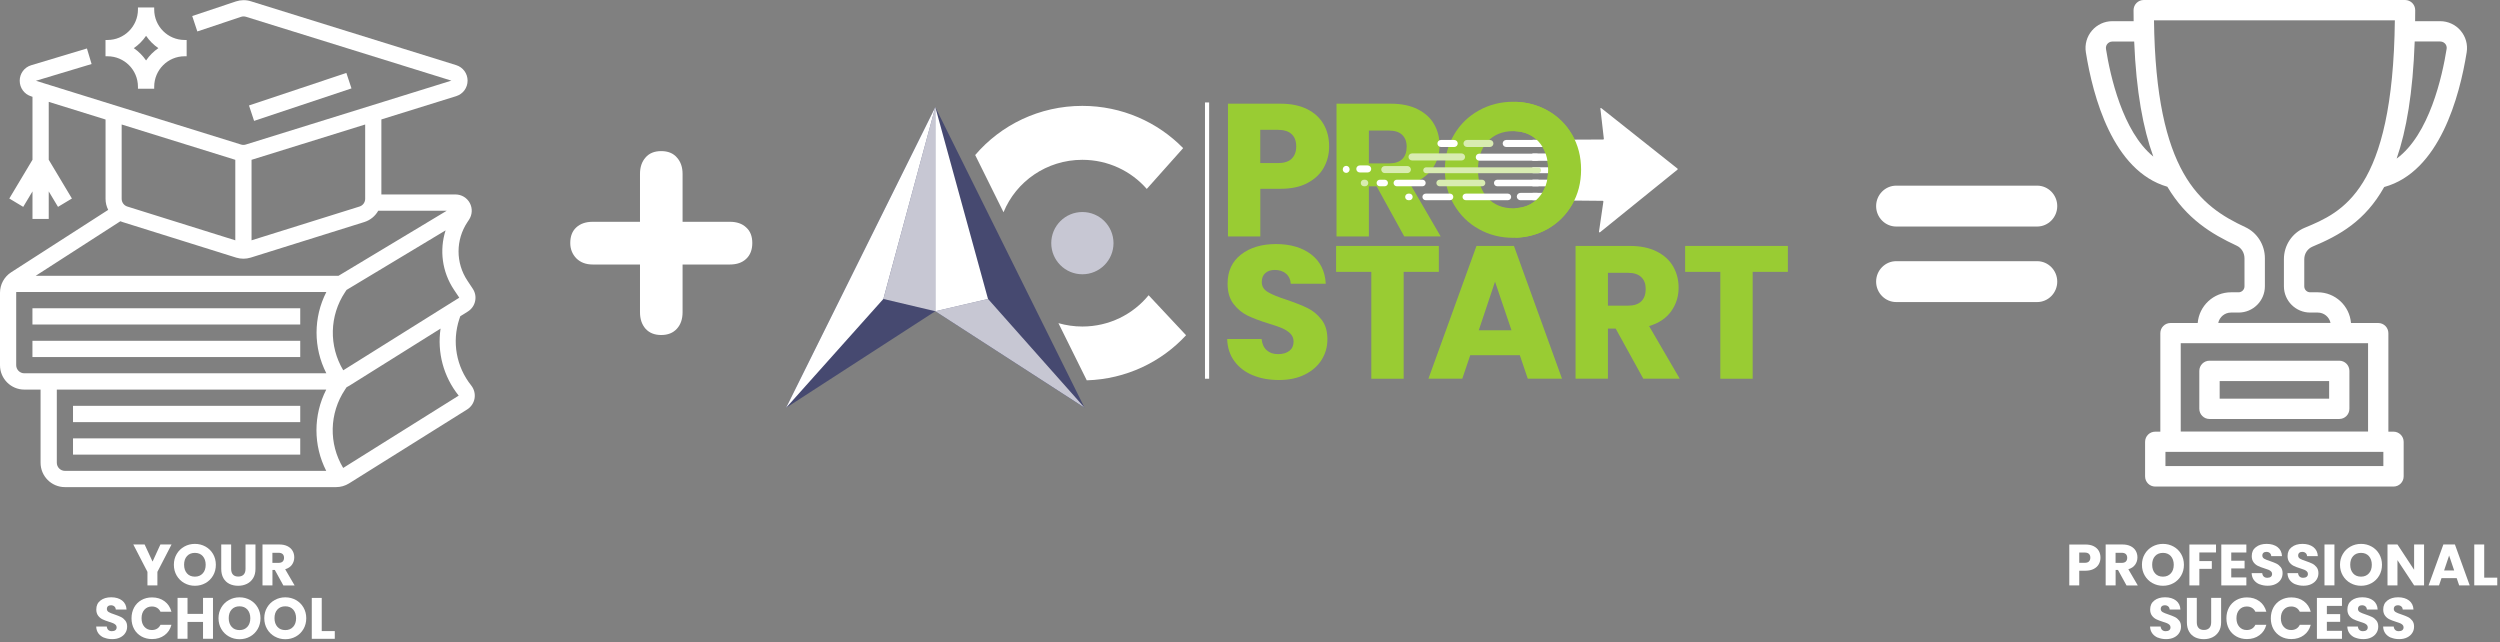 <svg xmlns="http://www.w3.org/2000/svg" id="Layer_2" data-name="Layer 2" viewBox="0 0 547.82 140.72"><rect x="0" y="0" width="547.82" height="140.72" fill="#808080" stroke="none"/><defs><style>      .cls-1, .cls-2, .cls-3 {        fill: none;      }      .cls-2 {        opacity: .5;      }      .cls-4 {        fill: #fff;      }      .cls-5 {        fill: #c7c7d3;      }      .cls-6 {        fill: #d8ecb1;      }      .cls-7 {        fill: #464970;      }      .cls-8 {        fill: #9c3;      }      .cls-3 {        stroke: #fff;        stroke-miterlimit: 10;        stroke-width: .91px;      }    </style></defs><g id="Layer_1-2" data-name="Layer 1"><g><g><path class="cls-4" d="m75.9,15.98l-21.34,7.13,1.12,3.38,21.34-7.12-1.12-3.38"></path><path class="cls-4" d="m7.11,71.11h58.68v-3.56H7.11v3.56"></path><path class="cls-4" d="m7.11,78.24h58.68v-3.56H7.11v3.56"></path><path class="cls-4" d="m75.22,81.15c-3.18-5.31-3.05-11.96.4-17.14l.32-.48,21.7-13.05c-1.38,4.32-.77,9.1,1.83,13l1.17,1.75-25.42,15.91Zm25.28,5.55l-25.3,15.84c-3.19-5.31-3.06-11.97.4-17.16l.35-.53c.19-.09.37-.19.55-.3l20.04-12.55c-.77,5.2.62,10.5,3.97,14.69Zm-28.98-4.9H5.33c-.98,0-1.78-.8-1.78-1.78v-15.87c0-.05,0-.11.01-.16h67.95c-2.86,5.6-2.86,12.21,0,17.81Zm-.03,21.38H14.23c-.98,0-1.78-.8-1.78-1.78v-16.03h59.04c-2.86,5.6-2.86,12.21,0,17.82ZM26.38,48.48c.16.06.31.13.48.18l24.89,7.79c.52.16,1.06.24,1.59.24s1.07-.08,1.59-.24l24.89-7.79c1.34-.42,2.41-1.32,3.06-2.48h15.01l-23.71,14.25H7.83l18.55-11.95Zm.29-21.2l24.89,7.74v17.64l-23.65-7.4c-.75-.23-1.25-.92-1.25-1.7v-16.28Zm28.45,7.74l24.9-7.74v16.28c0,.78-.5,1.47-1.25,1.7l-23.65,7.4v-17.64Zm45.75,34.27l1.65-1.03c.82-.52,1.39-1.32,1.59-2.27.21-.95.02-1.92-.52-2.73l-1.16-1.75c-2.6-3.9-2.6-8.94,0-12.85l.34-.51c.73-1.1.8-2.5.18-3.66-.62-1.16-1.82-1.88-3.14-1.88h-16.24v-16.44l16.39-5.1c1.5-.47,2.5-1.83,2.5-3.4s-1.01-2.94-2.5-3.4L54.97.28c-1.07-.34-2.2-.32-3.27.03l-9.58,3.2,1.12,3.38,9.58-3.2c.36-.12.73-.12,1.09-.01l45,13.99-45.04,14c-.35.11-.71.11-1.06,0L7.87,17.7l12.2-3.67-1.02-3.41-12.2,3.67c-1.51.45-2.53,1.82-2.53,3.4,0,1.58,1,2.95,2.5,3.42l.3.1v13.8l-5.08,8.49,3.05,1.83,2.03-3.39v6.04h3.56v-6.04l2.03,3.39,3.05-1.83-5.08-8.49v-12.69l12.45,3.87v17.38c0,.87.21,1.69.58,2.42L2.45,59.66c-1.53.99-2.45,2.67-2.45,4.5v15.87c0,2.95,2.39,5.34,5.33,5.34h3.56v16.03c0,2.95,2.39,5.34,5.33,5.34h59.43c1,0,1.98-.28,2.83-.81l25.89-16.21c.86-.54,1.45-1.42,1.62-2.42.17-1-.1-2.03-.73-2.83-3.29-4.12-4.26-9.58-2.6-14.59l.2-.59"></path><path class="cls-4" d="m16,92.5h49.79v-3.57H16v3.57"></path><path class="cls-4" d="m16,99.62h49.79v-3.56H16v3.56"></path><path class="cls-4" d="m32.01,7.85c.72,1.06,1.63,1.97,2.69,2.7-1.06.72-1.97,1.64-2.69,2.7-.72-1.06-1.64-1.97-2.69-2.7,1.06-.72,1.97-1.64,2.69-2.7Zm-1.78,11.16v.44h3.56v-.44c0-3.68,2.99-6.68,6.67-6.68h.44v-3.57h-.44c-3.68,0-6.67-2.99-6.67-6.68v-.44h-3.56v.44c0,3.68-2.99,6.68-6.67,6.68h-.44v3.57h.44c3.68,0,6.67,2.99,6.67,6.68"></path></g><path class="cls-4" d="m140.24,48.6v-10.5c0-1.47.4-2.66,1.21-3.58.8-.94,1.95-1.41,3.44-1.41s2.64.47,3.44,1.41c.83.92,1.24,2.11,1.24,3.58v10.5h10.36c1.51,0,2.71.41,3.58,1.24.9.8,1.34,1.94,1.34,3.41s-.45,2.65-1.34,3.47c-.87.83-2.06,1.24-3.58,1.24h-10.36v10.46c0,1.49-.41,2.7-1.24,3.61-.83.92-1.97,1.38-3.44,1.38s-2.61-.46-3.44-1.38c-.8-.92-1.21-2.12-1.21-3.61v-10.46h-10.36c-1.47,0-2.66-.44-3.58-1.34-.89-.92-1.34-2.04-1.34-3.37,0-1.47.43-2.6,1.31-3.41.9-.83,2.1-1.24,3.61-1.24h10.36Z"></path><path class="cls-4" d="m450.8,61.71c0,2.47-1.98,4.48-4.41,4.48h-30.87c-2.43,0-4.41-2.01-4.41-4.48s1.98-4.48,4.41-4.48h30.87c2.43,0,4.41,2.01,4.41,4.48Zm-35.28-12.07h30.87c2.43,0,4.41-2.01,4.41-4.48s-1.98-4.48-4.41-4.48h-30.87c-2.43,0-4.41,2.01-4.41,4.48s1.98,4.48,4.41,4.48Z"></path><g><path class="cls-4" d="m486.39,83.5h23.99v3.86h-23.99v-3.86Zm-2.23,8.31h28.44c1.23,0,2.22-1,2.22-2.23v-8.31c0-1.23-.99-2.23-2.22-2.23h-28.44c-1.23,0-2.23,1-2.23,2.23v8.31c0,1.23,1,2.23,2.23,2.23"></path><path class="cls-4" d="m536.12,10.74c-.95,5.96-3.78,18.76-10.95,24.02,2.14-6.17,3.56-14.42,3.96-25.68.04,0,.08.01.12.01h5.46c.58,0,.94.32,1.1.5s.41.58.32,1.14Zm-31.1,39.17c-2.76,1.15-4.55,3.85-4.55,6.87v5.96c0,3.17,2.58,5.75,5.75,5.75h1.66c1.38,0,2.53.97,2.8,2.27h-24.6c.28-1.3,1.42-2.27,2.8-2.27h1.67c3.17,0,5.75-2.58,5.75-5.75v-6.16c0-2.92-1.68-5.59-4.28-6.8-9.92-4.61-19.61-11.95-20.02-45.33h52.78c-.42,37.4-11.57,42.05-19.75,45.46Zm13.89,44.65h-41.05v-19.35h41.05v19.35Zm3.35,7.57h-47.75v-3.11h47.75v3.11Zm-60.78-91.39c-.09-.56.16-.96.32-1.14s.52-.5,1.09-.5h4.77c.44,10.97,1.96,19.08,4.19,25.21-6.75-5.51-9.45-17.77-10.37-23.57Zm77.71-4.03c-1.12-1.31-2.75-2.07-4.49-2.07h-5.46s-.01,0-.02,0c0-.8.02-1.59.02-2.41,0-1.23-1-2.23-2.23-2.23h-57.26c-1.23,0-2.23,1-2.23,2.23,0,.82.01,1.61.02,2.41h-4.66c-1.73,0-3.36.75-4.48,2.07-1.12,1.31-1.6,3.04-1.33,4.74,1.54,9.64,5.89,26.01,17.86,29.47,4.18,7.03,9.66,10.34,15.2,12.92,1.04.48,1.7,1.57,1.7,2.76v6.16c0,.7-.59,1.29-1.29,1.29h-1.67c-3.83,0-6.98,2.97-7.29,6.73h-5.96c-1.23,0-2.23.99-2.23,2.23v21.58h-1.12c-1.23,0-2.22,1-2.22,2.23v7.57c0,1.23.99,2.23,2.22,2.23h52.21c1.23,0,2.23-1,2.23-2.23v-7.57c0-1.23-1-2.23-2.23-2.23h-1.12v-21.58c0-1.23-.99-2.23-2.23-2.23h-5.96c-.31-3.76-3.45-6.73-7.29-6.73h-1.66c-.71,0-1.29-.58-1.29-1.29v-5.96c0-1.22.71-2.3,1.81-2.76,5.93-2.47,11.55-5.63,15.7-13.06,12.13-3.32,16.53-19.83,18.08-29.53.27-1.7-.21-3.42-1.33-4.73"></path></g><g><g><path class="cls-8" d="m290.09,36.71c-.77,1.4-1.96,2.52-3.56,3.38-1.6.86-3.59,1.28-5.97,1.28h-4.39v10.44h-7.09v-29.09h11.48c2.32,0,4.28.4,5.88,1.2s2.8,1.91,3.61,3.32,1.2,3.03,1.2,4.85c0,1.69-.39,3.23-1.16,4.62Zm-7.05-1.93c.66-.64,1-1.53,1-2.69s-.33-2.06-1-2.69-1.67-.95-3.03-.95h-3.85v7.29h3.85c1.35,0,2.36-.32,3.03-.95Z"></path><path class="cls-8" d="m307.71,51.81l-6.05-10.98h-1.7v10.98h-7.09v-29.09h11.89c2.29,0,4.25.4,5.86,1.2s2.83,1.9,3.63,3.29c.8,1.4,1.2,2.95,1.2,4.66,0,1.93-.55,3.66-1.64,5.18-1.09,1.52-2.7,2.6-4.83,3.23l6.71,11.52h-8Zm-7.75-16h4.39c1.3,0,2.27-.32,2.92-.95.65-.64.97-1.53.97-2.69s-.33-1.97-.97-2.61c-.65-.63-1.62-.95-2.92-.95h-4.39v7.21Z"></path><path class="cls-8" d="m324.05,50.2c-2.28-1.27-4.09-3.05-5.43-5.33-1.34-2.28-2.01-4.84-2.01-7.69s.67-5.4,2.01-7.67c1.34-2.27,3.15-4.03,5.43-5.3s4.79-1.91,7.52-1.91,5.24.64,7.52,1.91c2.28,1.27,4.07,3.04,5.39,5.3,1.31,2.27,1.97,4.82,1.97,7.67s-.66,5.41-1.99,7.69c-1.33,2.28-3.12,4.06-5.39,5.33-2.27,1.27-4.77,1.91-7.5,1.91s-5.24-.63-7.52-1.91Zm13.1-6.88c1.39-1.55,2.09-3.59,2.09-6.13s-.7-4.62-2.09-6.15c-1.4-1.53-3.25-2.3-5.57-2.3s-4.22.76-5.62,2.28-2.09,3.58-2.09,6.17.7,4.62,2.09,6.15,3.27,2.3,5.62,2.3,4.18-.77,5.57-2.32Z"></path></g><g><path class="cls-4" d="m350.69,23.8l.76,6.63c0,.08-.07.14-.15.14l-15.42.07c-.08,0-.15.07-.15.15v1.27c0,.08.07.15.15.15h3.62c.39,0,.71.32.71.71h0c0,.39-.32.71-.71.71h-3.62c-.08,0-.15.07-.15.15v1.31c0,.08.07.15.15.15h5.32c.39,0,.71.32.71.71h0c0,.39-.32.71-.71.71h-5.32c-.08,0-.15.07-.15.15v.99c0,.08.07.15.15.15h8.59c.39,0,.71.32.71.71h0c0,.39-.32.71-.71.71h-8.58c-.08,0-.15.07-.15.15v1.17c0,.08.07.15.15.15h2.8c.39,0,.71.32.71.71h0c0,.39-.32.71-.71.71h-2.8c-.08,0-.15.07-.15.15v1.31c0,.08.07.15.15.15l15.31.14c.08,0,.15.07.15.15l-.97,6.62c0,.13.15.2.24.11l16.97-13.72c.07-.06.07-.17,0-.22l-16.69-13.24c-.09-.08-.24-.01-.24.11Z"></path><path class="cls-4" d="m328.09,40.82h8.88c.4,0,.72-.32.72-.72h0c0-.4-.32-.72-.72-.72h-8.88c-.4,0-.72.32-.72.72h0c0,.4.32.72.72.72Z"></path><path class="cls-6" d="m321.46,32.21h5.02c.43,0,.77-.35.77-.77h0c0-.43-.35-.77-.77-.77h-5.02c-.43,0-.77.35-.77.77h0c0,.43.35.77.77.77Z"></path><path class="cls-4" d="m315.75,32.21h2.91c.43,0,.77-.35.77-.77h0c0-.43-.35-.77-.77-.77h-2.91c-.43,0-.77.35-.77.77h0c0,.43.35.77.77.77Z"></path><path class="cls-6" d="m309.41,35.16h10.86c.43,0,.77-.35.77-.77h0c0-.43-.35-.77-.77-.77h-10.86c-.43,0-.77.35-.77.77h0c0,.43.35.77.77.77Z"></path><path class="cls-4" d="m324.15,35.21h12.56c.43,0,.77-.35.77-.77h0c0-.43-.35-.77-.77-.77h-12.56c-.43,0-.77.35-.77.77h0c0,.43.35.77.77.77Z"></path><path class="cls-6" d="m312.52,37.96h24.52c.36,0,.65-.29.65-.65h0c0-.36-.29-.65-.65-.65h-24.52c-.36,0-.65.29-.65.65h0c0,.36.29.65.65.65Z"></path><path class="cls-6" d="m303.44,37.93h4.96c.43,0,.77-.35.77-.77h0c0-.43-.35-.77-.77-.77h-4.96c-.43,0-.77.35-.77.77h0c0,.43.35.77.77.77Z"></path><path class="cls-4" d="m297.97,37.79h1.73c.43,0,.77-.35.77-.77h0c0-.43-.35-.77-.77-.77h-1.73c-.43,0-.77.35-.77.77h0c0,.43.35.77.77.77Z"></path><path class="cls-4" d="m294.99,37.89h0c.41,0,.75-.34.75-.75v-.05c0-.41-.34-.75-.75-.75h0c-.41,0-.75.34-.75.75v.05c0,.41.34.75.75.75Z"></path><path class="cls-6" d="m315.47,40.82h9.29c.4,0,.72-.32.72-.72h0c0-.4-.32-.72-.72-.72h-9.29c-.4,0-.72.32-.72.72h0c0,.4.32.72.72.72Z"></path><path class="cls-4" d="m306.09,40.82h5.6c.4,0,.72-.32.72-.72h0c0-.4-.32-.72-.72-.72h-5.6c-.4,0-.72.32-.72.72h0c0,.4.32.72.72.72Z"></path><path class="cls-4" d="m302.37,40.82h1.05c.4,0,.72-.32.72-.72h0c0-.4-.32-.72-.72-.72h-1.05c-.4,0-.72.32-.72.72h0c0,.4.32.72.72.72Z"></path><path class="cls-6" d="m298.9,40.82h.21c.4,0,.72-.32.72-.72h0c0-.4-.32-.72-.72-.72h-.21c-.4,0-.72.32-.72.72h0c0,.4.32.72.72.72Z"></path><path class="cls-4" d="m308.63,43.87h.21c.4,0,.72-.32.72-.72h0c0-.4-.32-.72-.72-.72h-.21c-.4,0-.72.32-.72.72h0c0,.4.32.72.72.72Z"></path><path class="cls-4" d="m312.41,43.87h5.33c.4,0,.72-.32.72-.72h0c0-.4-.32-.72-.72-.72h-5.33c-.4,0-.72.32-.72.72h0c0,.4.32.72.72.72Z"></path><path class="cls-4" d="m321.2,43.87h9.22c.4,0,.72-.32.72-.72h0c0-.4-.32-.72-.72-.72h-9.22c-.4,0-.72.32-.72.72h0c0,.4.32.72.72.72Z"></path><path class="cls-4" d="m333.17,43.87h3.71c.44,0,.8-.36.8-.8h0c0-.44-.36-.8-.8-.8h-3.71c-.44,0-.8.36-.8.8h0c0,.44.36.8.8.8Z"></path><path class="cls-4" d="m330.05,32.21h6.41c.43,0,.77-.35.77-.77h0c0-.43-.35-.77-.77-.77h-6.41c-.43,0-.77.35-.77.77h0c0,.43.35.77.77.77Z"></path></g><g><path class="cls-8" d="m274.55,82.24c-1.69-.69-3.03-1.71-4.04-3.07-1.01-1.35-1.54-2.98-1.6-4.89h7.54c.11,1.08.48,1.9,1.12,2.47.64.57,1.46.85,2.49.85s1.88-.24,2.49-.73c.61-.48.91-1.15.91-2.01,0-.72-.24-1.31-.73-1.78-.48-.47-1.08-.86-1.78-1.16-.7-.3-1.71-.65-3-1.04-1.88-.58-3.41-1.16-4.6-1.74-1.19-.58-2.21-1.44-3.07-2.57-.86-1.13-1.28-2.61-1.28-4.43,0-2.71.98-4.83,2.94-6.36,1.96-1.53,4.52-2.3,7.67-2.3s5.79.77,7.75,2.3c1.96,1.53,3.01,3.67,3.15,6.4h-7.67c-.06-.94-.4-1.68-1.04-2.22-.64-.54-1.45-.81-2.45-.81-.86,0-1.55.23-2.07.68-.53.46-.79,1.11-.79,1.97,0,.94.44,1.67,1.33,2.2.88.53,2.26,1.09,4.14,1.7,1.88.64,3.4,1.24,4.58,1.82,1.17.58,2.19,1.42,3.05,2.53.86,1.11,1.28,2.53,1.28,4.27s-.42,3.16-1.26,4.52c-.84,1.35-2.07,2.43-3.67,3.23-1.6.8-3.5,1.2-5.68,1.2s-4.03-.34-5.72-1.04Z"></path><path class="cls-8" d="m315.29,53.89v5.68h-7.71v23.42h-7.09v-23.42h-7.71v-5.68h22.5Z"></path><path class="cls-8" d="m391.77,53.89v5.68h-7.71v23.42h-7.09v-23.42h-7.71v-5.68h22.5Z"></path><path class="cls-8" d="m333.03,77.84h-10.86l-1.74,5.14h-7.42l10.53-29.09h8.21l10.53,29.09h-7.5l-1.74-5.14Zm-1.82-5.47l-3.61-10.65-3.56,10.65h7.17Z"></path><path class="cls-8" d="m360.09,82.98l-6.05-10.98h-1.7v10.98h-7.09v-29.09h11.89c2.29,0,4.25.4,5.86,1.2s2.82,1.9,3.63,3.29c.8,1.4,1.2,2.95,1.2,4.66,0,1.93-.55,3.66-1.64,5.18-1.09,1.52-2.7,2.6-4.83,3.23l6.71,11.52h-8Zm-7.75-16h4.39c1.3,0,2.27-.32,2.92-.95.65-.64.97-1.53.97-2.69s-.32-1.98-.97-2.61-1.62-.95-2.92-.95h-4.39v7.21Z"></path></g><g><path class="cls-1" d="m337.15,43.32c1.39-1.55,2.09-3.59,2.09-6.13s-.7-4.62-2.09-6.15c-1.29-1.42-2.99-2.18-5.08-2.28v16.87c2.09-.1,3.79-.86,5.08-2.3Z"></path><path class="cls-8" d="m344.49,29.52c-1.31-2.27-3.11-4.03-5.39-5.31-2.14-1.19-4.48-1.82-7.03-1.89v6.43c2.09.1,3.79.86,5.08,2.28,1.39,1.53,2.09,3.58,2.09,6.15s-.7,4.59-2.09,6.13c-1.29,1.44-2.99,2.19-5.08,2.3v6.47c2.54-.07,4.88-.7,7.01-1.89,2.26-1.27,4.06-3.05,5.39-5.33,1.33-2.28,1.99-4.84,1.99-7.69s-.66-5.4-1.97-7.67Z"></path></g><line class="cls-3" x1="264.5" y1="22.45" x2="264.5" y2="82.99"></line></g><g><circle class="cls-5" cx="237.18" cy="53.28" r="6.82"></circle><g><polygon class="cls-7" points="221.31 56.42 237.67 89.37 204.95 68.2 172.24 89.37 188.59 56.42 204.95 23.47 221.31 56.42"></polygon><polygon class="cls-5" points="204.95 68.2 216.51 65.51 237.67 89.35 204.95 68.2"></polygon><polygon class="cls-5" points="204.95 23.47 204.95 68.2 193.58 65.51 204.95 23.47"></polygon><polyline class="cls-4" points="216.5 65.51 204.95 23.47 204.95 68.2"></polyline><polygon class="cls-4" points="204.95 23.47 193.57 65.51 172.24 89.38 204.95 23.47"></polygon></g><g><path class="cls-4" d="m219.9,46.51c2.74-6.73,9.44-11.49,17.27-11.49,5.65,0,10.71,2.48,14.12,6.38l7.97-8.94c-5.57-5.7-13.41-9.26-22.09-9.26-9.43,0-17.86,4.19-23.48,10.77l6.21,12.54Z"></path><path class="cls-4" d="m251.69,64.7c-3.41,4.17-8.64,6.85-14.51,6.85-1.82,0-3.58-.26-5.25-.74l6.21,12.53c8.62-.26,16.35-4.01,21.76-9.88l-8.2-8.76Z"></path></g></g></g><g><g><g class="cls-2"><path d="m38.19,119.96l-3.1,6v2.96h-2.18v-2.96l-3.1-6h2.48l1.74,3.75,1.72-3.75h2.45Z"></path><path d="m40.99,128.43c-.7-.39-1.26-.94-1.67-1.64-.41-.7-.62-1.49-.62-2.37s.21-1.67.62-2.36c.41-.7.97-1.24,1.67-1.63.7-.39,1.47-.59,2.32-.59s1.62.2,2.32.59c.7.39,1.26.94,1.66,1.63s.61,1.49.61,2.36-.2,1.67-.61,2.37c-.41.7-.96,1.25-1.66,1.64-.7.39-1.47.59-2.31.59s-1.61-.19-2.32-.59Zm4.04-2.12c.43-.48.64-1.11.64-1.89s-.22-1.42-.64-1.9c-.43-.47-1-.71-1.72-.71s-1.3.23-1.73.7c-.43.47-.64,1.1-.64,1.9s.22,1.42.64,1.9,1.01.71,1.73.71,1.29-.24,1.72-.72Z"></path><path d="m51.25,119.96v5.36c0,.54.13.95.4,1.24.26.29.65.43,1.16.43s.9-.14,1.18-.43c.27-.29.41-.7.41-1.24v-5.36h2.18v5.35c0,.8-.17,1.48-.51,2.03-.34.55-.8.97-1.37,1.25-.57.28-1.22.42-1.92.42s-1.34-.14-1.9-.41c-.56-.28-1-.69-1.32-1.25s-.48-1.24-.48-2.04v-5.35h2.18Z"></path><path d="m62.68,128.93l-1.86-3.38h-.52v3.38h-2.18v-8.96h3.66c.71,0,1.31.12,1.81.37.5.25.87.59,1.12,1.02.25.43.37.91.37,1.44,0,.6-.17,1.13-.5,1.6-.34.47-.83.8-1.49,1l2.07,3.55h-2.46Zm-2.39-4.93h1.35c.4,0,.7-.1.9-.29.2-.2.3-.47.3-.83,0-.34-.1-.61-.3-.8s-.5-.29-.9-.29h-1.35v2.22Z"></path><path d="m23.41,140.4c-.52-.21-.93-.53-1.24-.94-.31-.42-.47-.92-.49-1.51h2.32c.03.33.15.58.34.76.2.18.45.26.77.26s.58-.07.77-.22.28-.36.28-.62c0-.22-.07-.4-.22-.55-.15-.15-.33-.26-.55-.36-.22-.09-.53-.2-.93-.32-.58-.18-1.05-.36-1.42-.54-.36-.18-.68-.44-.94-.79-.26-.35-.4-.8-.4-1.36,0-.84.3-1.49.91-1.96.6-.47,1.39-.71,2.36-.71s1.78.24,2.39.71c.6.47.93,1.13.97,1.97h-2.36c-.02-.29-.12-.52-.32-.68-.19-.17-.45-.25-.75-.25-.26,0-.48.07-.64.21-.16.14-.24.34-.24.61,0,.29.14.51.41.68.27.16.7.33,1.28.52.58.2,1.05.38,1.41.56.36.18.67.44.94.78s.4.78.4,1.31-.13.98-.39,1.39c-.26.42-.64.75-1.13.99-.5.25-1.08.37-1.75.37s-1.24-.11-1.76-.32Z"></path><path d="m29.99,133.77c.38-.69.92-1.23,1.6-1.62.69-.39,1.46-.58,2.33-.58,1.06,0,1.98.28,2.73.84.76.56,1.26,1.33,1.52,2.3h-2.4c-.18-.37-.43-.66-.76-.86-.33-.19-.7-.29-1.12-.29-.67,0-1.22.23-1.64.7-.42.47-.63,1.09-.63,1.88s.21,1.41.63,1.88c.42.47.96.7,1.64.7.42,0,.79-.1,1.12-.29.33-.2.58-.48.76-.86h2.4c-.26.97-.76,1.74-1.52,2.29-.76.56-1.67.84-2.73.84-.87,0-1.64-.19-2.33-.58-.68-.39-1.22-.92-1.6-1.61-.38-.69-.57-1.48-.57-2.36s.19-1.67.57-2.37Z"></path><path d="m47.27,131.67v8.96h-2.18v-3.69h-3.4v3.69h-2.18v-8.96h2.18v3.51h3.4v-3.51h2.18Z"></path><path d="m50.77,140.13c-.7-.39-1.26-.94-1.67-1.64-.41-.7-.62-1.49-.62-2.37s.21-1.67.62-2.36c.41-.7.97-1.24,1.67-1.63.7-.39,1.47-.59,2.32-.59s1.62.2,2.32.59c.7.39,1.26.94,1.66,1.63s.61,1.49.61,2.36-.2,1.67-.61,2.37c-.41.7-.96,1.25-1.66,1.64-.7.39-1.47.59-2.31.59s-1.61-.19-2.32-.59Zm4.04-2.12c.43-.48.64-1.11.64-1.89s-.22-1.42-.64-1.9c-.43-.47-1-.71-1.72-.71s-1.3.23-1.73.7c-.43.47-.64,1.1-.64,1.9s.22,1.42.64,1.9,1.01.71,1.73.71,1.29-.24,1.72-.72Z"></path><path d="m60.8,140.13c-.7-.39-1.26-.94-1.67-1.64-.41-.7-.62-1.49-.62-2.37s.21-1.67.62-2.36c.41-.7.97-1.24,1.67-1.63.7-.39,1.47-.59,2.32-.59s1.62.2,2.32.59c.7.39,1.26.94,1.66,1.63s.61,1.49.61,2.36-.2,1.67-.61,2.37c-.41.7-.96,1.25-1.66,1.64-.7.39-1.47.59-2.31.59s-1.61-.19-2.32-.59Zm4.04-2.12c.43-.48.64-1.11.64-1.89s-.22-1.42-.64-1.9c-.43-.47-1-.71-1.72-.71s-1.3.23-1.73.7c-.43.47-.64,1.1-.64,1.9s.22,1.42.64,1.9,1.01.71,1.73.71,1.29-.24,1.72-.72Z"></path><path d="m71.1,138.94h2.86v1.69h-5.04v-8.96h2.18v7.28Z"></path></g><g><path class="cls-4" d="m37.59,119.31l-3.1,6v2.96h-2.18v-2.96l-3.1-6h2.48l1.74,3.75,1.72-3.75h2.45Z"></path><path class="cls-4" d="m40.39,127.77c-.7-.39-1.26-.94-1.67-1.64-.41-.7-.62-1.49-.62-2.37s.21-1.67.62-2.36c.41-.7.97-1.24,1.67-1.63.7-.39,1.47-.59,2.32-.59s1.62.2,2.32.59c.7.39,1.26.94,1.66,1.63s.61,1.49.61,2.36-.2,1.67-.61,2.37c-.41.7-.96,1.25-1.66,1.64-.7.39-1.47.59-2.31.59s-1.61-.19-2.32-.59Zm4.04-2.12c.43-.48.64-1.11.64-1.89s-.22-1.42-.64-1.9c-.43-.47-1-.71-1.72-.71s-1.3.23-1.73.7c-.43.47-.64,1.1-.64,1.9s.22,1.42.64,1.9,1.01.71,1.73.71,1.29-.24,1.72-.72Z"></path><path class="cls-4" d="m50.65,119.31v5.36c0,.54.13.95.4,1.24.26.29.65.43,1.16.43s.9-.14,1.18-.43c.27-.29.41-.7.41-1.24v-5.36h2.18v5.35c0,.8-.17,1.48-.51,2.03-.34.55-.8.97-1.37,1.25-.57.28-1.22.42-1.92.42s-1.34-.14-1.9-.41c-.56-.28-1-.69-1.32-1.25s-.48-1.24-.48-2.04v-5.35h2.18Z"></path><path class="cls-4" d="m62.08,128.27l-1.86-3.38h-.52v3.38h-2.18v-8.96h3.66c.71,0,1.31.12,1.81.37.5.25.87.59,1.12,1.02.25.43.37.91.37,1.44,0,.6-.17,1.13-.5,1.6-.34.47-.83.8-1.49,1l2.07,3.55h-2.46Zm-2.39-4.93h1.35c.4,0,.7-.1.9-.29.2-.2.3-.47.3-.83,0-.34-.1-.61-.3-.8s-.5-.29-.9-.29h-1.35v2.22Z"></path><path class="cls-4" d="m22.81,139.74c-.52-.21-.93-.53-1.24-.94-.31-.42-.47-.92-.49-1.51h2.32c.03.33.15.58.34.76.2.18.45.26.77.26s.58-.07.77-.22.28-.36.28-.62c0-.22-.07-.4-.22-.55-.15-.15-.33-.26-.55-.36-.22-.09-.53-.2-.93-.32-.58-.18-1.05-.36-1.42-.54-.36-.18-.68-.44-.94-.79-.26-.35-.4-.8-.4-1.36,0-.84.3-1.49.91-1.96.6-.47,1.39-.71,2.36-.71s1.78.24,2.39.71c.6.47.93,1.13.97,1.97h-2.36c-.02-.29-.12-.52-.32-.68-.19-.17-.45-.25-.75-.25-.26,0-.48.07-.64.21-.16.14-.24.34-.24.61,0,.29.14.51.41.68.27.16.7.33,1.28.52.58.2,1.05.38,1.41.56.36.18.67.44.94.78s.4.78.4,1.31-.13.98-.39,1.39c-.26.42-.64.75-1.13.99-.5.25-1.08.37-1.75.37s-1.24-.11-1.76-.32Z"></path><path class="cls-4" d="m29.39,133.11c.38-.69.92-1.23,1.6-1.62.69-.39,1.46-.58,2.33-.58,1.06,0,1.98.28,2.73.84.76.56,1.26,1.33,1.52,2.3h-2.4c-.18-.37-.43-.66-.76-.86-.33-.19-.7-.29-1.12-.29-.67,0-1.22.23-1.64.7-.42.47-.63,1.09-.63,1.88s.21,1.41.63,1.88c.42.47.96.7,1.64.7.42,0,.79-.1,1.12-.29.33-.2.58-.48.76-.86h2.4c-.26.97-.76,1.74-1.52,2.29-.76.56-1.67.84-2.73.84-.87,0-1.64-.19-2.33-.58-.68-.39-1.22-.92-1.6-1.61-.38-.69-.57-1.48-.57-2.36s.19-1.67.57-2.37Z"></path><path class="cls-4" d="m46.67,131.01v8.96h-2.18v-3.69h-3.4v3.69h-2.18v-8.96h2.18v3.51h3.4v-3.51h2.18Z"></path><path class="cls-4" d="m50.17,139.48c-.7-.39-1.26-.94-1.67-1.64-.41-.7-.62-1.49-.62-2.37s.21-1.67.62-2.36c.41-.7.97-1.24,1.67-1.63.7-.39,1.47-.59,2.32-.59s1.62.2,2.32.59c.7.39,1.26.94,1.66,1.63s.61,1.49.61,2.36-.2,1.67-.61,2.37c-.41.7-.96,1.25-1.66,1.64-.7.39-1.47.59-2.31.59s-1.61-.19-2.32-.59Zm4.04-2.12c.43-.48.64-1.11.64-1.89s-.22-1.42-.64-1.9c-.43-.47-1-.71-1.72-.71s-1.3.23-1.73.7c-.43.47-.64,1.1-.64,1.9s.22,1.42.64,1.9,1.01.71,1.73.71,1.29-.24,1.72-.72Z"></path><path class="cls-4" d="m60.2,139.48c-.7-.39-1.26-.94-1.67-1.64-.41-.7-.62-1.49-.62-2.37s.21-1.67.62-2.36c.41-.7.97-1.24,1.67-1.63.7-.39,1.47-.59,2.32-.59s1.62.2,2.32.59c.7.39,1.26.94,1.66,1.63s.61,1.49.61,2.36-.2,1.67-.61,2.37c-.41.7-.96,1.25-1.66,1.64-.7.39-1.47.59-2.31.59s-1.61-.19-2.32-.59Zm4.04-2.12c.43-.48.64-1.11.64-1.89s-.22-1.42-.64-1.9c-.43-.47-1-.71-1.72-.71s-1.3.23-1.73.7c-.43.47-.64,1.1-.64,1.9s.22,1.42.64,1.9,1.01.71,1.73.71,1.29-.24,1.72-.72Z"></path><path class="cls-4" d="m70.5,138.29h2.86v1.69h-5.04v-8.96h2.18v7.28Z"></path></g></g><g><g class="cls-2"><path d="m460.51,124.27c-.24.43-.6.78-1.1,1.04-.49.26-1.11.4-1.84.4h-1.35v3.22h-2.18v-8.96h3.54c.71,0,1.32.12,1.81.37.49.25.86.59,1.11,1.02.25.43.37.93.37,1.49,0,.52-.12.99-.36,1.42Zm-2.17-.59c.2-.2.31-.47.31-.83s-.1-.63-.31-.83-.52-.29-.93-.29h-1.19v2.25h1.19c.42,0,.73-.1.93-.29Z"></path><path d="m466.57,128.93l-1.86-3.38h-.52v3.38h-2.18v-8.96h3.66c.71,0,1.31.12,1.81.37.5.25.87.59,1.12,1.02.25.43.37.91.37,1.44,0,.6-.17,1.13-.5,1.6-.34.47-.83.8-1.49,1l2.07,3.55h-2.46Zm-2.39-4.93h1.35c.4,0,.7-.1.9-.29.2-.2.3-.47.3-.83,0-.34-.1-.61-.3-.8s-.5-.29-.9-.29h-1.35v2.22Z"></path><path d="m472.25,128.43c-.7-.39-1.26-.94-1.67-1.64-.41-.7-.62-1.49-.62-2.37s.21-1.67.62-2.36c.41-.7.97-1.24,1.67-1.63.7-.39,1.47-.59,2.32-.59s1.62.2,2.32.59c.7.39,1.26.94,1.66,1.63s.61,1.49.61,2.36-.2,1.67-.61,2.37c-.41.7-.96,1.25-1.66,1.64-.7.39-1.47.59-2.31.59s-1.61-.19-2.32-.59Zm4.04-2.12c.43-.48.64-1.11.64-1.89s-.22-1.42-.64-1.9c-.43-.47-1-.71-1.72-.71s-1.3.23-1.73.7c-.43.47-.64,1.1-.64,1.9s.22,1.42.64,1.9,1.01.71,1.73.71,1.29-.24,1.72-.72Z"></path><path d="m486.2,119.96v1.75h-3.65v1.89h2.73v1.7h-2.73v3.63h-2.18v-8.96h5.83Z"></path><path d="m489.53,121.71v1.81h2.92v1.69h-2.92v1.97h3.31v1.75h-5.49v-8.96h5.49v1.75h-3.31Z"></path><path d="m495.73,128.7c-.52-.21-.93-.53-1.24-.94-.31-.42-.47-.92-.49-1.51h2.32c.03.33.15.58.34.76.2.18.45.26.77.26s.58-.07.77-.22.28-.36.28-.62c0-.22-.07-.4-.22-.55-.15-.15-.33-.26-.55-.36-.22-.09-.53-.2-.93-.32-.58-.18-1.05-.36-1.42-.54-.36-.18-.68-.44-.94-.79-.26-.35-.4-.8-.4-1.36,0-.84.3-1.49.91-1.96.6-.47,1.39-.71,2.36-.71s1.78.24,2.39.71c.6.47.93,1.13.97,1.97h-2.36c-.02-.29-.12-.52-.32-.68-.19-.17-.45-.25-.75-.25-.26,0-.48.07-.64.21-.16.14-.24.34-.24.61,0,.29.14.51.41.68.27.16.7.33,1.28.52.58.2,1.05.38,1.41.56.36.18.67.44.94.78s.4.78.4,1.31-.13.98-.39,1.39c-.26.42-.64.75-1.13.99-.5.25-1.08.37-1.75.37s-1.24-.11-1.76-.32Z"></path><path d="m503.59,128.7c-.52-.21-.93-.53-1.24-.94-.31-.42-.47-.92-.49-1.51h2.32c.03.33.15.58.34.76.2.18.45.26.77.26s.58-.07.77-.22.28-.36.28-.62c0-.22-.07-.4-.22-.55-.15-.15-.33-.26-.55-.36-.22-.09-.53-.2-.93-.32-.58-.18-1.05-.36-1.42-.54-.36-.18-.68-.44-.94-.79-.26-.35-.4-.8-.4-1.36,0-.84.3-1.49.91-1.96.6-.47,1.39-.71,2.36-.71s1.78.24,2.39.71c.6.47.93,1.13.97,1.97h-2.36c-.02-.29-.12-.52-.32-.68-.19-.17-.45-.25-.75-.25-.26,0-.48.07-.64.21-.16.14-.24.34-.24.61,0,.29.14.51.41.68.27.16.7.33,1.28.52.58.2,1.05.38,1.41.56.36.18.67.44.94.78s.4.78.4,1.31-.13.98-.39,1.39c-.26.42-.64.75-1.13.99-.5.25-1.08.37-1.75.37s-1.24-.11-1.76-.32Z"></path><path d="m512.14,119.96v8.96h-2.18v-8.96h2.18Z"></path><path d="m515.65,128.43c-.7-.39-1.26-.94-1.67-1.64-.41-.7-.62-1.49-.62-2.37s.21-1.67.62-2.36c.41-.7.97-1.24,1.67-1.63.7-.39,1.47-.59,2.32-.59s1.62.2,2.32.59c.7.39,1.26.94,1.66,1.63s.61,1.49.61,2.36-.2,1.67-.61,2.37c-.41.7-.96,1.25-1.66,1.64-.7.39-1.47.59-2.31.59s-1.61-.19-2.32-.59Zm4.04-2.12c.43-.48.64-1.11.64-1.89s-.22-1.42-.64-1.9c-.43-.47-1-.71-1.72-.71s-1.3.23-1.73.7c-.43.47-.64,1.1-.64,1.9s.22,1.42.64,1.9,1.01.71,1.73.71,1.29-.24,1.72-.72Z"></path><path d="m531.78,128.93h-2.18l-3.65-5.53v5.53h-2.18v-8.96h2.18l3.65,5.55v-5.55h2.18v8.96Z"></path><path d="m538.94,127.34h-3.34l-.54,1.58h-2.29l3.24-8.96h2.53l3.24,8.96h-2.31l-.54-1.58Zm-.56-1.68l-1.11-3.28-1.1,3.28h2.21Z"></path><path d="m544.96,127.24h2.86v1.69h-5.04v-8.96h2.18v7.28Z"></path><path d="m473.47,140.4c-.52-.21-.93-.53-1.24-.94-.31-.42-.47-.92-.49-1.51h2.32c.03.33.15.58.34.76.2.18.45.26.77.26s.58-.07.77-.22.28-.36.28-.62c0-.22-.07-.4-.22-.55-.15-.15-.33-.26-.55-.36-.22-.09-.53-.2-.93-.32-.58-.18-1.05-.36-1.42-.54-.36-.18-.68-.44-.94-.79-.26-.35-.4-.8-.4-1.36,0-.84.3-1.49.91-1.96.6-.47,1.39-.71,2.36-.71s1.78.24,2.39.71c.6.47.93,1.13.97,1.97h-2.36c-.02-.29-.12-.52-.32-.68-.19-.17-.45-.25-.75-.25-.26,0-.48.07-.64.21-.16.14-.24.34-.24.61,0,.29.14.51.41.68.27.16.7.33,1.28.52.58.2,1.05.38,1.41.56.36.18.67.44.94.78s.4.78.4,1.31-.13.98-.39,1.39c-.26.42-.64.75-1.13.99-.5.25-1.08.37-1.75.37s-1.24-.11-1.76-.32Z"></path><path d="m481.98,131.67v5.36c0,.54.13.95.4,1.24.26.29.65.43,1.16.43s.9-.14,1.18-.43c.27-.29.41-.7.41-1.24v-5.36h2.18v5.35c0,.8-.17,1.48-.51,2.03-.34.55-.8.97-1.37,1.25-.57.28-1.22.42-1.92.42s-1.34-.14-1.9-.41c-.56-.28-1-.69-1.32-1.25s-.48-1.24-.48-2.04v-5.35h2.18Z"></path><path d="m489.04,133.77c.38-.69.92-1.23,1.6-1.62.69-.39,1.46-.58,2.33-.58,1.06,0,1.98.28,2.73.84.76.56,1.26,1.33,1.52,2.3h-2.4c-.18-.37-.43-.66-.76-.86-.33-.19-.7-.29-1.12-.29-.67,0-1.22.23-1.64.7-.42.47-.63,1.09-.63,1.88s.21,1.41.63,1.88c.42.47.96.7,1.64.7.42,0,.79-.1,1.12-.29.33-.2.58-.48.76-.86h2.4c-.26.97-.76,1.74-1.52,2.29-.76.56-1.67.84-2.73.84-.87,0-1.64-.19-2.33-.58-.68-.39-1.22-.92-1.6-1.61-.38-.69-.57-1.48-.57-2.36s.19-1.67.57-2.37Z"></path><path d="m498.77,133.77c.38-.69.92-1.23,1.6-1.62.69-.39,1.46-.58,2.33-.58,1.06,0,1.98.28,2.73.84.76.56,1.26,1.33,1.52,2.3h-2.4c-.18-.37-.43-.66-.76-.86-.33-.19-.7-.29-1.12-.29-.67,0-1.22.23-1.64.7-.42.47-.63,1.09-.63,1.88s.21,1.41.63,1.88c.42.47.96.7,1.64.7.42,0,.79-.1,1.12-.29.33-.2.58-.48.76-.86h2.4c-.26.97-.76,1.74-1.52,2.29-.76.56-1.67.84-2.73.84-.87,0-1.64-.19-2.33-.58-.68-.39-1.22-.92-1.6-1.61-.38-.69-.57-1.48-.57-2.36s.19-1.67.57-2.37Z"></path><path d="m510.48,133.42v1.81h2.92v1.69h-2.92v1.97h3.31v1.75h-5.49v-8.96h5.49v1.75h-3.31Z"></path><path d="m516.69,140.4c-.52-.21-.93-.53-1.24-.94-.31-.42-.47-.92-.49-1.51h2.32c.03.33.15.58.34.76.2.18.45.26.77.26s.58-.07.77-.22.28-.36.28-.62c0-.22-.07-.4-.22-.55-.15-.15-.33-.26-.55-.36-.22-.09-.53-.2-.93-.32-.58-.18-1.05-.36-1.42-.54-.36-.18-.68-.44-.94-.79-.26-.35-.4-.8-.4-1.36,0-.84.3-1.49.91-1.96.6-.47,1.39-.71,2.36-.71s1.78.24,2.39.71c.6.47.93,1.13.97,1.97h-2.36c-.02-.29-.12-.52-.32-.68-.19-.17-.45-.25-.75-.25-.26,0-.48.07-.64.21-.16.14-.24.34-.24.61,0,.29.14.51.41.68.27.16.7.33,1.28.52.58.2,1.05.38,1.41.56.36.18.67.44.94.78s.4.78.4,1.31-.13.98-.39,1.39c-.26.42-.64.75-1.13.99-.5.25-1.08.37-1.75.37s-1.24-.11-1.76-.32Z"></path><path d="m524.54,140.4c-.52-.21-.93-.53-1.24-.94-.31-.42-.47-.92-.49-1.51h2.32c.03.33.15.58.34.76.2.18.45.26.77.26s.58-.07.77-.22.28-.36.28-.62c0-.22-.07-.4-.22-.55-.15-.15-.33-.26-.55-.36-.22-.09-.53-.2-.93-.32-.58-.18-1.05-.36-1.42-.54-.36-.18-.68-.44-.94-.79-.26-.35-.4-.8-.4-1.36,0-.84.3-1.49.91-1.96.6-.47,1.39-.71,2.36-.71s1.78.24,2.39.71c.6.47.93,1.13.97,1.97h-2.36c-.02-.29-.12-.52-.32-.68-.19-.17-.45-.25-.75-.25-.26,0-.48.07-.64.21-.16.14-.24.34-.24.61,0,.29.14.51.41.68.27.16.7.33,1.28.52.58.2,1.05.38,1.41.56.36.18.67.44.94.78s.4.78.4,1.31-.13.98-.39,1.39c-.26.42-.64.75-1.13.99-.5.25-1.08.37-1.75.37s-1.24-.11-1.76-.32Z"></path></g><g><path class="cls-4" d="m459.91,123.62c-.24.43-.6.78-1.1,1.04-.49.26-1.11.4-1.84.4h-1.35v3.22h-2.18v-8.96h3.54c.71,0,1.32.12,1.81.37.49.25.86.59,1.11,1.02.25.43.37.93.37,1.49,0,.52-.12.99-.36,1.42Zm-2.17-.59c.2-.2.31-.47.31-.83s-.1-.63-.31-.83-.52-.29-.93-.29h-1.19v2.25h1.19c.42,0,.73-.1.93-.29Z"></path><path class="cls-4" d="m465.97,128.27l-1.86-3.38h-.52v3.38h-2.18v-8.96h3.66c.71,0,1.31.12,1.81.37.5.25.87.59,1.12,1.02.25.43.37.91.37,1.44,0,.6-.17,1.13-.5,1.6-.34.47-.83.8-1.49,1l2.07,3.55h-2.46Zm-2.39-4.93h1.35c.4,0,.7-.1.9-.29.2-.2.3-.47.3-.83,0-.34-.1-.61-.3-.8s-.5-.29-.9-.29h-1.35v2.22Z"></path><path class="cls-4" d="m471.65,127.77c-.7-.39-1.26-.94-1.67-1.64-.41-.7-.62-1.49-.62-2.37s.21-1.67.62-2.36c.41-.7.97-1.24,1.67-1.63.7-.39,1.47-.59,2.32-.59s1.62.2,2.32.59c.7.39,1.26.94,1.66,1.63s.61,1.49.61,2.36-.2,1.67-.61,2.37c-.41.7-.96,1.25-1.66,1.64-.7.39-1.47.59-2.31.59s-1.61-.19-2.32-.59Zm4.04-2.12c.43-.48.64-1.11.64-1.89s-.22-1.42-.64-1.9c-.43-.47-1-.71-1.72-.71s-1.3.23-1.73.7c-.43.47-.64,1.1-.64,1.9s.22,1.42.64,1.9,1.01.71,1.73.71,1.29-.24,1.72-.72Z"></path><path class="cls-4" d="m485.59,119.31v1.75h-3.65v1.89h2.73v1.7h-2.73v3.63h-2.18v-8.96h5.83Z"></path><path class="cls-4" d="m488.93,121.06v1.81h2.92v1.69h-2.92v1.97h3.31v1.75h-5.49v-8.96h5.49v1.75h-3.31Z"></path><path class="cls-4" d="m495.13,128.04c-.52-.21-.93-.53-1.24-.94-.31-.42-.47-.92-.49-1.51h2.32c.03.33.15.58.34.76.2.18.45.26.77.26s.58-.07.77-.22.28-.36.28-.62c0-.22-.07-.4-.22-.55-.15-.15-.33-.26-.55-.36-.22-.09-.53-.2-.93-.32-.58-.18-1.05-.36-1.42-.54-.36-.18-.68-.44-.94-.79-.26-.35-.4-.8-.4-1.36,0-.84.3-1.49.91-1.96.6-.47,1.39-.71,2.36-.71s1.78.24,2.39.71c.6.47.93,1.13.97,1.97h-2.36c-.02-.29-.12-.52-.32-.68-.19-.17-.45-.25-.75-.25-.26,0-.48.07-.64.21-.16.14-.24.34-.24.61,0,.29.14.51.41.68.27.16.7.33,1.28.52.58.2,1.05.38,1.41.56.36.18.67.44.94.78s.4.78.4,1.31-.13.98-.39,1.39c-.26.42-.64.75-1.13.99-.5.25-1.08.37-1.75.37s-1.24-.11-1.76-.32Z"></path><path class="cls-4" d="m502.98,128.04c-.52-.21-.93-.53-1.24-.94-.31-.42-.47-.92-.49-1.51h2.32c.03.33.15.58.34.76.2.18.45.26.77.26s.58-.07.77-.22.28-.36.28-.62c0-.22-.07-.4-.22-.55-.15-.15-.33-.26-.55-.36-.22-.09-.53-.2-.93-.32-.58-.18-1.05-.36-1.42-.54-.36-.18-.68-.44-.94-.79-.26-.35-.4-.8-.4-1.36,0-.84.3-1.49.91-1.96.6-.47,1.39-.71,2.36-.71s1.78.24,2.39.71c.6.47.93,1.13.97,1.97h-2.36c-.02-.29-.12-.52-.32-.68-.19-.17-.45-.25-.75-.25-.26,0-.48.07-.64.21-.16.14-.24.34-.24.61,0,.29.14.51.41.68.27.16.7.33,1.28.52.58.2,1.05.38,1.41.56.36.18.67.44.94.78s.4.78.4,1.31-.13.98-.39,1.39c-.26.42-.64.75-1.13.99-.5.25-1.08.37-1.75.37s-1.24-.11-1.76-.32Z"></path><path class="cls-4" d="m511.54,119.31v8.96h-2.18v-8.96h2.18Z"></path><path class="cls-4" d="m515.05,127.77c-.7-.39-1.26-.94-1.67-1.64-.41-.7-.62-1.49-.62-2.37s.21-1.67.62-2.36c.41-.7.97-1.24,1.67-1.63.7-.39,1.47-.59,2.32-.59s1.62.2,2.32.59c.7.39,1.26.94,1.66,1.63s.61,1.49.61,2.36-.2,1.67-.61,2.37c-.41.7-.96,1.25-1.66,1.64-.7.39-1.47.59-2.31.59s-1.61-.19-2.32-.59Zm4.04-2.12c.43-.48.64-1.11.64-1.89s-.22-1.42-.64-1.9c-.43-.47-1-.71-1.72-.71s-1.3.23-1.73.7c-.43.47-.64,1.1-.64,1.9s.22,1.42.64,1.9,1.01.71,1.73.71,1.29-.24,1.72-.72Z"></path><path class="cls-4" d="m531.18,128.27h-2.18l-3.65-5.53v5.53h-2.18v-8.96h2.18l3.65,5.55v-5.55h2.18v8.96Z"></path><path class="cls-4" d="m538.34,126.69h-3.34l-.54,1.58h-2.29l3.24-8.96h2.53l3.24,8.96h-2.31l-.54-1.58Zm-.56-1.68l-1.11-3.28-1.1,3.28h2.21Z"></path><path class="cls-4" d="m544.36,126.58h2.86v1.69h-5.04v-8.96h2.18v7.28Z"></path><path class="cls-4" d="m472.87,139.74c-.52-.21-.93-.53-1.24-.94-.31-.42-.47-.92-.49-1.51h2.32c.03.33.15.58.34.76.2.18.45.26.77.26s.58-.07.77-.22.28-.36.28-.62c0-.22-.07-.4-.22-.55-.15-.15-.33-.26-.55-.36-.22-.09-.53-.2-.93-.32-.58-.18-1.05-.36-1.42-.54-.36-.18-.68-.44-.94-.79-.26-.35-.4-.8-.4-1.36,0-.84.3-1.49.91-1.96.6-.47,1.39-.71,2.36-.71s1.78.24,2.39.71c.6.47.93,1.13.97,1.97h-2.36c-.02-.29-.12-.52-.32-.68-.19-.17-.45-.25-.75-.25-.26,0-.48.07-.64.21-.16.14-.24.34-.24.61,0,.29.14.51.41.68.27.16.7.33,1.28.52.58.2,1.05.38,1.41.56.36.18.67.44.94.78s.4.78.4,1.31-.13.98-.39,1.39c-.26.42-.64.75-1.13.99-.5.25-1.08.37-1.75.37s-1.24-.11-1.76-.32Z"></path><path class="cls-4" d="m481.38,131.01v5.36c0,.54.13.95.4,1.24.26.29.65.43,1.16.43s.9-.14,1.18-.43c.27-.29.41-.7.41-1.24v-5.36h2.18v5.35c0,.8-.17,1.48-.51,2.03-.34.55-.8.97-1.37,1.25-.57.28-1.22.42-1.92.42s-1.34-.14-1.9-.41c-.56-.28-1-.69-1.32-1.25s-.48-1.24-.48-2.04v-5.35h2.18Z"></path><path class="cls-4" d="m488.44,133.11c.38-.69.92-1.23,1.6-1.62.69-.39,1.46-.58,2.33-.58,1.06,0,1.98.28,2.73.84.76.56,1.26,1.33,1.52,2.3h-2.4c-.18-.37-.43-.66-.76-.86-.33-.19-.7-.29-1.12-.29-.67,0-1.22.23-1.64.7-.42.47-.63,1.09-.63,1.88s.21,1.41.63,1.88c.42.47.96.7,1.64.7.42,0,.79-.1,1.12-.29.33-.2.58-.48.76-.86h2.4c-.26.97-.76,1.74-1.52,2.29-.76.56-1.67.84-2.73.84-.87,0-1.64-.19-2.33-.58-.68-.39-1.22-.92-1.6-1.61-.38-.69-.57-1.48-.57-2.36s.19-1.67.57-2.37Z"></path><path class="cls-4" d="m498.17,133.11c.38-.69.92-1.23,1.6-1.62.69-.39,1.46-.58,2.33-.58,1.06,0,1.98.28,2.73.84.76.56,1.26,1.33,1.52,2.3h-2.4c-.18-.37-.43-.66-.76-.86-.33-.19-.7-.29-1.12-.29-.67,0-1.22.23-1.64.7-.42.47-.63,1.09-.63,1.88s.21,1.41.63,1.88c.42.47.96.7,1.64.7.42,0,.79-.1,1.12-.29.33-.2.58-.48.76-.86h2.4c-.26.97-.76,1.74-1.52,2.29-.76.56-1.67.84-2.73.84-.87,0-1.64-.19-2.33-.58-.68-.39-1.22-.92-1.6-1.61-.38-.69-.57-1.48-.57-2.36s.19-1.67.57-2.37Z"></path><path class="cls-4" d="m509.88,132.76v1.81h2.92v1.69h-2.92v1.97h3.31v1.75h-5.49v-8.96h5.49v1.75h-3.31Z"></path><path class="cls-4" d="m516.09,139.74c-.52-.21-.93-.53-1.24-.94-.31-.42-.47-.92-.49-1.51h2.32c.03.33.15.58.34.76.2.18.45.26.77.26s.58-.07.77-.22.28-.36.28-.62c0-.22-.07-.4-.22-.55-.15-.15-.33-.26-.55-.36-.22-.09-.53-.2-.93-.32-.58-.18-1.05-.36-1.42-.54-.36-.18-.68-.44-.94-.79-.26-.35-.4-.8-.4-1.36,0-.84.3-1.49.91-1.96.6-.47,1.39-.71,2.36-.71s1.78.24,2.39.71c.6.47.93,1.13.97,1.97h-2.36c-.02-.29-.12-.52-.32-.68-.19-.17-.45-.25-.75-.25-.26,0-.48.07-.64.21-.16.14-.24.34-.24.61,0,.29.14.51.41.68.27.16.7.33,1.28.52.58.2,1.05.38,1.41.56.36.18.67.44.94.78s.4.78.4,1.31-.13.98-.39,1.39c-.26.42-.64.75-1.13.99-.5.25-1.08.37-1.75.37s-1.24-.11-1.76-.32Z"></path><path class="cls-4" d="m523.94,139.74c-.52-.21-.93-.53-1.24-.94-.31-.42-.47-.92-.49-1.51h2.32c.03.33.15.58.34.76.2.18.45.26.77.26s.58-.07.77-.22.28-.36.28-.62c0-.22-.07-.4-.22-.55-.15-.15-.33-.26-.55-.36-.22-.09-.53-.2-.93-.32-.58-.18-1.05-.36-1.42-.54-.36-.18-.68-.44-.94-.79-.26-.35-.4-.8-.4-1.36,0-.84.3-1.49.91-1.96.6-.47,1.39-.71,2.36-.71s1.78.24,2.39.71c.6.47.93,1.13.97,1.97h-2.36c-.02-.29-.12-.52-.32-.68-.19-.17-.45-.25-.75-.25-.26,0-.48.07-.64.21-.16.14-.24.34-.24.61,0,.29.14.51.41.68.27.16.7.33,1.28.52.58.2,1.05.38,1.41.56.36.18.67.44.94.78s.4.78.4,1.31-.13.98-.39,1.39c-.26.42-.64.75-1.13.99-.5.25-1.08.37-1.75.37s-1.24-.11-1.76-.32Z"></path></g></g></g></g></svg>